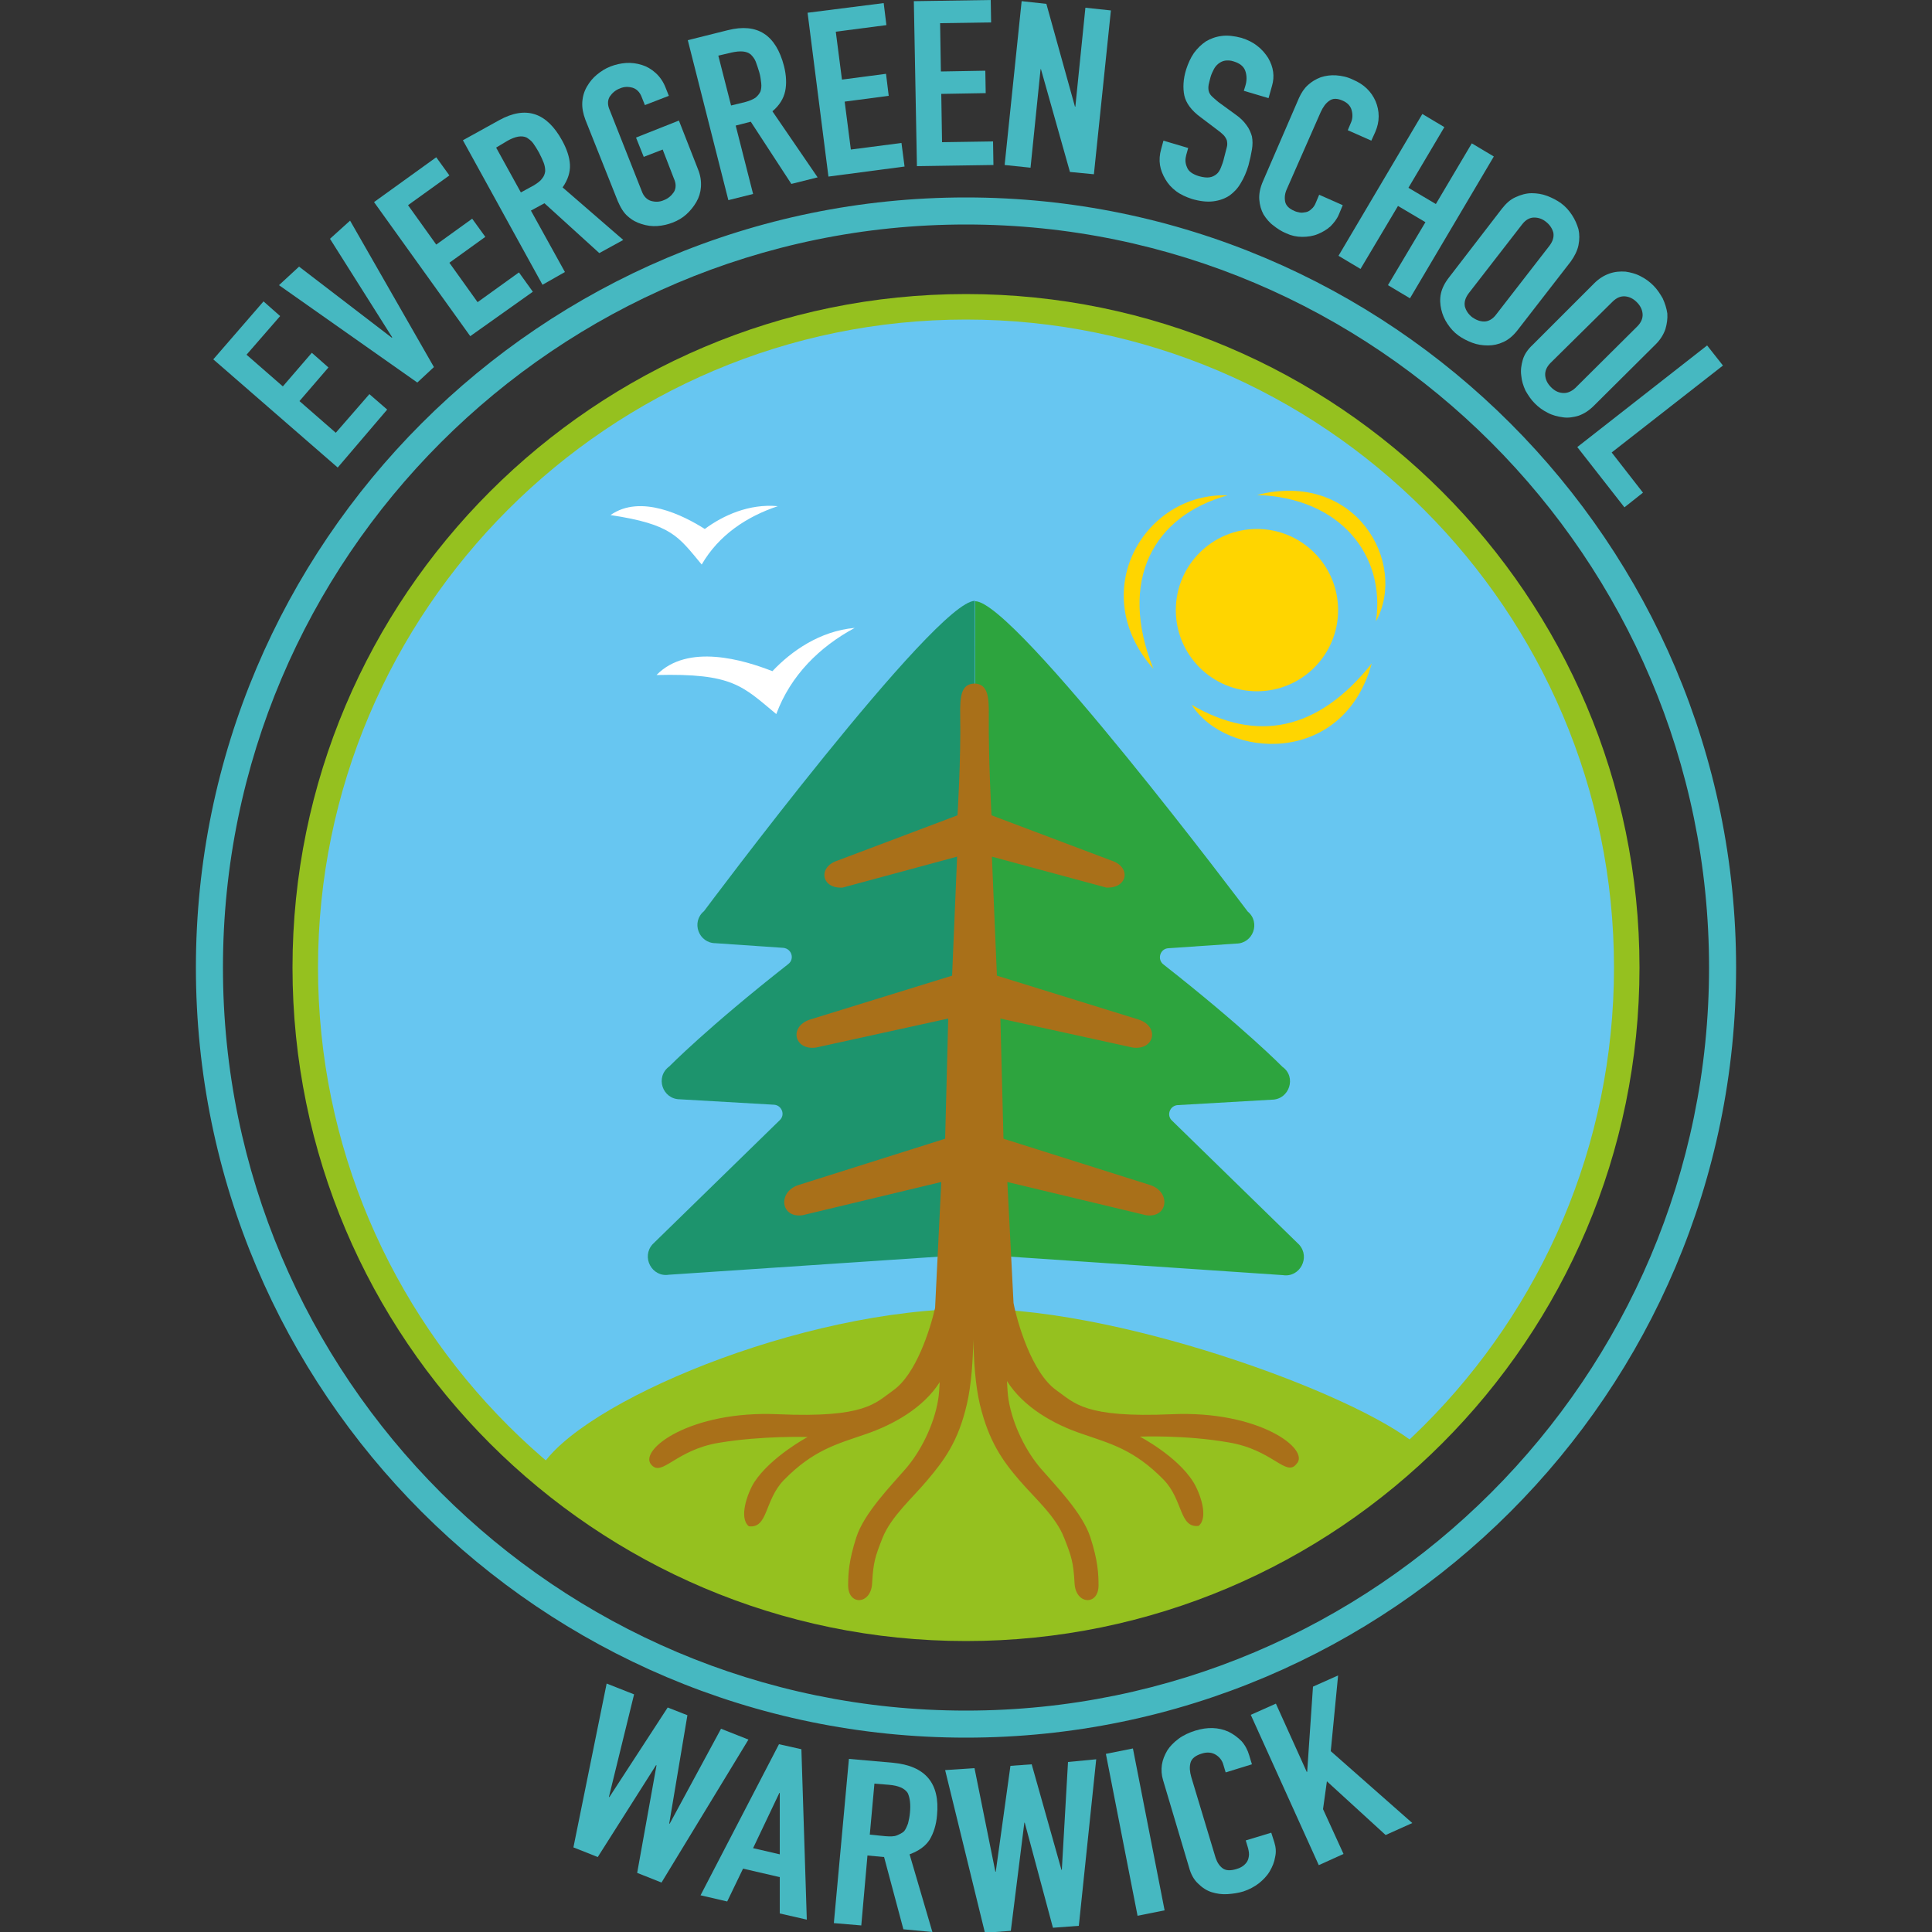 <?xml version="1.0" encoding="utf-8"?>
<!-- Generator: Adobe Illustrator 24.2.1, SVG Export Plug-In . SVG Version: 6.00 Build 0)  -->
<svg version="1.1" id="Layer_1" xmlns="http://www.w3.org/2000/svg" xmlns:xlink="http://www.w3.org/1999/xlink" x="0px" y="0px"
	 viewBox="0 0 500 500" style="enable-background:new 0 0 500 500;" xml:space="preserve">
<rect x="0" y="0" width="500" height="500" fill="#333333" stroke="none"/>
<style type="text/css">
	.st0{fill:#67C6F1;}
	.st1{fill:#95C11F;}
	.st2{fill:#1D946D;}
	.st3{fill:#2DA43E;}
	.st4{fill:#A97019;}
	.st5{fill:#46B8C1;}
	.st6{fill-rule:evenodd;clip-rule:evenodd;fill:#FFD500;}
	.st7{fill-rule:evenodd;clip-rule:evenodd;fill:#FFFFFF;}
</style>
<g>
	<circle id="sky_3_" class="st0" cx="252.3" cy="248.8" r="171"/>
	<path id="hill_3_" class="st1" d="M139.8,380.1c9.7-16.9,67.5-41.5,112.4-41.4c40.2,0.1,103.2,23.8,115.9,36.6
		c-18.1,15-52.8,43.3-108.1,46C200.6,424.1,189.5,414.2,139.8,380.1z"/>
	<path class="st2" d="M252.2,324.6c0,0,0.1-141.3,0.1-169.1c-10.2,0-70.1,80.3-70.1,80.3c-3.4,2.8-1.4,8.3,3,8.3l17.5,1.2
		c2.2,0.2,3,2.9,1.3,4.2c-20.9,16.4-30.8,26.5-30.8,26.5c-3.7,2.7-1.8,8.5,2.8,8.5l24.3,1.4c2,0.1,3,2.6,1.5,4l-32.9,32.1
		c-3,3.3-0.2,8.6,4.2,7.9L252.2,324.6z"/>
	<path class="st3" d="M252.2,324.6L332,330c4.4,0.7,7.2-4.6,4.2-7.9L303.3,290c-1.5-1.4-0.5-3.9,1.5-4l24.3-1.4
		c4.6,0,6.5-5.9,2.8-8.5c0,0-9.9-10.1-30.8-26.5c-1.7-1.3-0.9-4.1,1.3-4.2l17.5-1.2c4.4,0,6.4-5.5,3-8.3c0,0-60.3-80.3-70.5-80.3
		C252.4,176.9,252.2,324.6,252.2,324.6z"/>
	<path class="st4" d="M303.3,366c-22.7,1-25.2-2.9-29.9-6.2c-6.4-4.5-10.2-17.8-11.1-22.6l-1.6-31.3l35.9,8.6c5.7,0.8,6.5-6,1.1-7.8
		l-38-12l-0.8-31.1l34.2,7.5c5.6,0.8,7.1-5.3,1.7-7.2L258,252.5l-1.3-30.8l29.6,8c5.5,0.3,6.6-5.3,1.3-7l-31-11.7
		c0,0.1-0.8-14.5-0.7-25.8c0.1-5.2-0.4-8.2-3.7-8.3c-3.4,0.1-3.8,3.1-3.7,8.3c0.2,11.3-0.7,25.9-0.7,25.8l-31,11.7
		c-5.3,1.7-4.2,7.4,1.3,7l29.6-8l-1.3,30.8l-36.9,11.4c-5.4,1.9-3.9,8,1.7,7.2l34.2-7.5l-0.8,31.1l-38,12c-5.4,1.8-4.6,8.6,1.1,7.8
		l35.9-8.6l-1.6,32.6c-1.3,5.6-4.9,17.1-10.8,21.3c-4.7,3.3-7.1,7.2-29.9,6.2c-22.7-1-36,9.2-32.8,13c2.8,3.4,6.2-3.7,17.5-5.6
		c11.4-1.9,23-1.5,23-1.5s-9.5,5.1-13.8,11.7c-1.7,2.7-4.1,9.2-1.4,11.4c5,0.6,4-6.7,9-11.9c7.7-7.9,13.9-9.4,21.1-11.9
		c7.4-2.5,15.1-6.9,19.3-13.5c-0.1,1.8-0.2,3.3-0.4,4.5c-1.1,6.7-4.6,13.5-8.4,17.9c-3.8,4.4-10.8,11.5-12.8,17.8
		c-1.9,5.9-2.1,9.3-2.1,12.4c0,5.3,5.9,5,6.2-0.5c0.3-5.5,0.8-7,2.7-11.8c2.2-5.5,7.7-10.3,11.4-14.7c4.6-5.4,8.2-10.3,10.4-19.8
		c1.2-5,1.6-11.7,1.7-16.8c0.1,5.2,0.5,11.8,1.7,16.8c2.3,9.5,5.8,14.5,10.4,19.8c3.8,4.4,9.3,9.2,11.4,14.7
		c1.9,4.8,2.4,6.3,2.7,11.8c0.3,5.5,6.2,5.8,6.2,0.5c0-3.1-0.2-6.5-2.1-12.4c-2-6.3-9-13.4-12.8-17.8c-3.8-4.4-7.3-11.2-8.4-17.9
		c-0.2-1.3-0.3-2.9-0.4-4.8c4.2,6.7,12,11.2,19.5,13.7c7.2,2.5,13.4,4,21.1,11.9c5,5.2,4,12.5,9,11.9c2.7-2.2,0.3-8.7-1.4-11.4
		c-4.2-6.7-13.8-11.7-13.8-11.7s11.6-0.5,23,1.5c11.4,1.9,14.8,9,17.5,5.6C339.3,375.2,326,365,303.3,366z"/>
	<g>
		<path class="st1" d="M250,424.7c-96.1,0-174.3-78.2-174.3-174.3S153.9,76.1,250,76.1c96.1,0,174.3,78.2,174.3,174.3
			S346.1,424.7,250,424.7z M250,82.7c-92.4,0-167.7,75.2-167.7,167.7S157.6,418.1,250,418.1s167.7-75.2,167.7-167.7
			S342.4,82.7,250,82.7z"/>
	</g>
	<g>
		<path class="st5" d="M250,449.7c-109.9,0-199.3-89.4-199.3-199.3S140.1,51.1,250,51.1s199.3,89.4,199.3,199.3
			S359.9,449.7,250,449.7z M250,58.1c-106,0-192.3,86.3-192.3,192.3S144,442.7,250,442.7s192.3-86.3,192.3-192.3S356,58.1,250,58.1z
			"/>
	</g>
	<g>
		<g>
			<path class="st5" d="M193.7,450.2l-22.5,37l-6.3-2.5l5-27.8l-0.1-0.1l-15.1,23.8l-6.3-2.5l8.6-42.4l7.1,2.8l-6.5,26.5l0.1,0.1
				l15.1-23.2l5.1,2l-4.7,28l0.1,0.1l13.3-24.6L193.7,450.2z"/>
			<path class="st5" d="M181.3,490.5l20.3-39.1l5.8,1.3l1.4,44.1l-7-1.6l0-9.4l-9.5-2.2l-4.1,8.5L181.3,490.5z M201.8,479.9l0-15.9
				l-0.1,0l-6.8,14.3L201.8,479.9z"/>
			<path class="st5" d="M215.8,497.7l3.9-42.5l11.4,1c8.4,0.8,12.2,5.3,11.4,13.6c-0.2,2.5-0.9,4.6-1.9,6.3
				c-1.1,1.7-2.8,2.9-5.2,3.8l5.9,20.1l-7.5-0.7l-5-18.7l-4.3-0.4l-1.6,18.1L215.8,497.7z M226.3,461.6l-1.2,13.2l4,0.4
				c1.3,0.1,2.3,0.1,3-0.2s1.4-0.6,1.9-1.1c0.4-0.5,0.7-1.2,1-2c0.2-0.8,0.4-1.7,0.5-2.8s0.1-2,0-2.9c-0.1-0.8-0.3-1.6-0.6-2.2
				c-0.8-1.2-2.4-1.9-4.9-2.1L226.3,461.6z"/>
			<path class="st5" d="M283.7,455.3l-4.5,43.1l-6.7,0.5l-7.3-27.2l-0.1,0l-3.5,28l-6.7,0.5l-10.3-42.1l7.6-0.5l5.4,26.8l0.1,0
				l3.8-27.4l5.5-0.4l7.7,27.3l0.1,0l1.6-27.9L283.7,455.3z"/>
			<path class="st5" d="M294.4,495.8l-8.2-41.9l7-1.4l8.2,41.9L294.4,495.8z"/>
			<path class="st5" d="M329,474.3l0.8,2.5c0.4,1.3,0.5,2.5,0.2,3.8c-0.2,1.3-0.7,2.5-1.4,3.7c-0.7,1.2-1.7,2.2-2.8,3.1
				c-1.2,0.9-2.5,1.6-4,2.1c-1.3,0.4-2.7,0.6-4.1,0.7c-1.4,0.1-2.8-0.1-4.1-0.5c-1.3-0.4-2.5-1.2-3.5-2.2c-1.1-1-1.9-2.4-2.4-4.3
				l-6.7-22.5c-0.4-1.3-0.5-2.7-0.3-4c0.2-1.3,0.7-2.5,1.4-3.7c0.7-1.1,1.7-2.1,2.9-3c1.2-0.9,2.7-1.6,4.3-2.1
				c3.2-1,6.1-0.9,8.7,0.3c1.2,0.6,2.3,1.4,3.3,2.4c0.9,1,1.6,2.3,2,3.7l0.7,2.3l-6.8,2.1l-0.6-2c-0.3-1.1-1-2-2-2.6
				c-1-0.6-2.2-0.7-3.5-0.3c-1.7,0.5-2.7,1.3-3,2.4c-0.3,1.1-0.2,2.3,0.2,3.7l6.3,20.9c0.4,1.2,1,2.1,1.8,2.7c0.8,0.6,2,0.7,3.6,0.2
				c0.4-0.1,0.9-0.3,1.4-0.6c0.5-0.3,0.9-0.7,1.2-1.1c0.3-0.4,0.5-0.9,0.6-1.6c0.1-0.6,0-1.3-0.2-2.1l-0.6-2L329,474.3z"/>
			<path class="st5" d="M341.3,482.7l-17.6-38.9l6.5-2.9l8,17.7l0.1-0.1l1.5-22l6.5-2.9l-1.9,19.6l21.1,18.6l-6.9,3.1l-15.2-13.9
				l-1,7.2l5.3,11.6L341.3,482.7z"/>
		</g>
	</g>
	<g>
		<path class="st5" d="M87.4,121L55.2,93l13-15l4.3,3.8l-8.7,10l9.4,8.2l7.5-8.7l4.3,3.8l-7.5,8.7l9.4,8.2l8.7-10l4.6,4L87.4,121z"
			/>
		<path class="st5" d="M90.6,57.1L112.3,95l-4.3,4L72.2,73.8l5.2-4.8l24,18.4l0.1-0.1L85.4,61.8L90.6,57.1z"/>
		<path class="st5" d="M121.7,87L96.8,52.3l16.1-11.6l3.4,4.7l-10.7,7.7l7.3,10.2l9.3-6.7l3.4,4.7l-9.3,6.7l7.3,10.2l10.7-7.7l3.6,5
			L121.7,87z"/>
		<path class="st5" d="M140.4,73.7l-20.6-37.4l9.4-5.2c6.9-3.8,12.3-2,16.3,5.3c1.2,2.2,1.9,4.3,2,6.2c0.1,1.9-0.5,3.9-1.9,5.9
			l15.7,13.6l-6.2,3.4l-14.2-12.9l-3.5,1.9l8.8,15.9L140.4,73.7z M128.4,38.2l6.4,11.6l3.3-1.8c1-0.6,1.8-1.2,2.2-1.8
			c0.5-0.6,0.7-1.2,0.8-1.9c0-0.7-0.1-1.4-0.4-2.2c-0.3-0.8-0.7-1.6-1.2-2.6c-0.5-0.9-1-1.7-1.5-2.4c-0.5-0.7-1.1-1.1-1.7-1.5
			c-1.3-0.6-2.9-0.3-4.9,0.8L128.4,38.2z"/>
		<path class="st5" d="M151.5,31c-0.6-1.6-0.9-3.1-0.8-4.6c0.1-1.5,0.5-2.8,1.2-4c0.7-1.2,1.5-2.2,2.6-3.1c1.1-0.9,2.2-1.6,3.5-2.1
			c1.3-0.5,2.6-0.8,4-0.9c1.4-0.1,2.8,0.1,4.1,0.5c1.3,0.4,2.5,1.1,3.6,2.1c1.1,1,2,2.3,2.6,3.9l0.8,2l-6.2,2.4l-0.8-2
			c-0.5-1.4-1.4-2.2-2.4-2.5c-1.1-0.3-2.2-0.3-3.3,0.2c-1.1,0.4-2,1.2-2.6,2.1c-0.6,1-0.6,2.2,0,3.5l8.3,21c0.5,1.4,1.4,2.2,2.4,2.5
			c1.1,0.3,2.2,0.3,3.3-0.2c1.1-0.4,2-1.2,2.6-2.1c0.6-1,0.6-2.2,0-3.5l-2.9-7.5l-4.9,1.9l-2-5l11.1-4.4l4.9,12.5
			c0.7,1.7,0.9,3.2,0.8,4.7c-0.1,1.4-0.5,2.7-1.2,3.9c-0.7,1.2-1.6,2.3-2.6,3.2s-2.2,1.6-3.5,2.1c-1.3,0.5-2.6,0.8-4,0.9
			c-1.4,0.1-2.7-0.1-4-0.5c-1.3-0.4-2.5-1-3.6-2c-1.1-0.9-1.9-2.3-2.6-3.9L151.5,31z"/>
		<path class="st5" d="M188.5,51.8l-10.5-41.4l10.4-2.6c7.6-1.9,12.4,1.2,14.5,9.3c0.6,2.4,0.7,4.6,0.3,6.5
			c-0.4,1.9-1.5,3.7-3.3,5.2l11.7,17.1l-6.8,1.7l-10.5-16.1l-3.9,1l4.5,17.7L188.5,51.8z M185.9,14.4l3.3,12.9l3.7-0.9
			c1.1-0.3,2-0.7,2.6-1.1c0.6-0.5,1-1,1.3-1.6c0.2-0.6,0.3-1.4,0.2-2.2c-0.1-0.8-0.2-1.8-0.5-2.8c-0.3-1-0.6-1.9-0.9-2.7
			c-0.3-0.8-0.8-1.4-1.3-1.9c-1.1-0.9-2.7-1-5-0.5L185.9,14.4z"/>
		<path class="st5" d="M214.4,45.7L209,3.3l19.7-2.5l0.7,5.7l-13.1,1.7l1.6,12.4l11.4-1.5l0.7,5.7l-11.4,1.5l1.6,12.4l13.1-1.7
			l0.8,6.1L214.4,45.7z"/>
		<path class="st5" d="M237.3,43l-0.8-42.7L256.4,0l0.1,5.8L243.3,6l0.2,12.5l11.5-0.2l0.1,5.8l-11.5,0.2l0.2,12.5l13.2-0.2l0.1,6.1
			L237.3,43z"/>
		<path class="st5" d="M260,42.7l4.4-42.4l6.4,0.7l7.4,26.6l0.1,0L280.9,2l6.6,0.7l-4.4,42.4l-6.2-0.6l-7.5-26.6l-0.1,0l-2.6,25.5
			L260,42.7z"/>
		<path class="st5" d="M328.3,25.4l-6.4-1.9l0.4-1.3c0.4-1.3,0.4-2.6,0-3.8c-0.4-1.2-1.4-2-3-2.5c-0.9-0.3-1.6-0.3-2.3-0.2
			c-0.6,0.1-1.2,0.4-1.7,0.8c-0.5,0.4-0.9,0.9-1.2,1.5c-0.3,0.6-0.6,1.2-0.8,1.9c-0.2,0.8-0.4,1.5-0.5,2c-0.1,0.6-0.1,1.1,0,1.6
			c0.1,0.5,0.4,1,0.8,1.4c0.4,0.4,1,0.9,1.7,1.5l4.4,3.2c1.3,0.9,2.2,1.8,2.9,2.8c0.7,0.9,1.1,1.9,1.4,2.9c0.2,1.1,0.2,2.2,0,3.4
			c-0.2,1.2-0.5,2.6-0.9,4.1c-0.5,1.7-1.2,3.3-2,4.6c-0.8,1.4-1.8,2.4-2.9,3.2c-1.2,0.8-2.6,1.3-4.2,1.5c-1.6,0.2-3.4,0-5.5-0.6
			c-1.5-0.5-2.9-1.1-4.1-2c-1.2-0.9-2.1-1.9-2.8-3.1c-0.7-1.2-1.2-2.4-1.4-3.7c-0.2-1.3-0.1-2.7,0.3-4.1l0.6-2.2l6.4,1.9l-0.5,1.8
			c-0.3,1.1-0.3,2.1,0.2,3.2c0.4,1.1,1.5,1.8,3.1,2.3c1.1,0.3,2,0.4,2.7,0.3c0.7-0.1,1.3-0.4,1.8-0.8c0.5-0.4,0.9-1,1.2-1.8
			c0.3-0.7,0.6-1.6,0.8-2.5c0.3-1.1,0.5-2,0.7-2.7s0.1-1.3,0-1.8c-0.2-0.5-0.5-1-0.9-1.4c-0.4-0.4-1-0.9-1.7-1.4l-4.1-3.1
			c-2.5-1.8-3.9-3.8-4.3-5.7s-0.3-4.3,0.5-6.8c0.5-1.5,1.1-2.9,2-4.2c0.9-1.2,1.9-2.2,3.1-3c1.2-0.7,2.5-1.2,4.1-1.4
			c1.5-0.2,3.2,0,5.1,0.5c1.6,0.5,3,1.2,4.1,2.1c1.2,0.9,2.1,2,2.8,3.1c1.4,2.4,1.7,4.8,1,7.2L328.3,25.4z"/>
		<path class="st5" d="M347.5,53.1l-1,2.4c-0.5,1.2-1.3,2.2-2.2,3.1c-1,0.9-2.1,1.5-3.3,2c-1.2,0.5-2.6,0.7-4,0.7
			c-1.4,0-2.8-0.3-4.1-0.9c-1.2-0.5-2.3-1.2-3.3-2c-1.1-0.8-1.9-1.8-2.6-2.9c-0.6-1.1-1-2.4-1.1-3.9c-0.1-1.4,0.2-3,1-4.8l9.3-21.5
			c0.6-1.3,1.3-2.4,2.3-3.3c1-0.9,2-1.5,3.3-2c1.2-0.4,2.6-0.6,4-0.5c1.4,0.1,2.9,0.4,4.3,1.1c2.9,1.2,4.8,3.1,5.9,5.6
			c0.5,1.2,0.8,2.5,0.8,3.9c0,1.4-0.3,2.7-0.9,4.1l-1,2.2l-6.1-2.7l0.8-1.9c0.5-1.1,0.5-2.2,0.2-3.3c-0.3-1.1-1.1-1.9-2.2-2.4
			c-1.5-0.7-2.7-0.7-3.6,0c-0.9,0.6-1.6,1.6-2.2,2.9L333,49c-0.5,1.1-0.6,2.2-0.4,3.2c0.2,1,1,1.8,2.4,2.4c0.4,0.2,0.9,0.3,1.4,0.4
			c0.5,0.1,1,0,1.6-0.1c0.5-0.1,1-0.4,1.4-0.8c0.5-0.4,0.9-1,1.2-1.8l0.8-1.9L347.5,53.1z"/>
		<path class="st5" d="M346.4,66.2l21.7-36.7l5.7,3.4l-9.3,15.7l7.1,4.2l9.3-15.7l5.7,3.4l-21.7,36.7l-5.7-3.4l9.7-16.3l-7.1-4.2
			l-9.7,16.3L346.4,66.2z"/>
		<path class="st5" d="M388.7,54c1.1-1.4,2.2-2.4,3.6-3c1.3-0.6,2.7-1,4.1-1c1.3,0,2.7,0.2,4,0.7c1.3,0.5,2.5,1.1,3.6,1.9
			c1.1,0.8,2,1.8,2.8,3c0.8,1.2,1.3,2.4,1.7,3.7c0.3,1.3,0.3,2.7,0,4.2c-0.3,1.4-1,2.8-2,4.2l-13.8,17.8c-1.1,1.4-2.3,2.4-3.6,3
			c-1.3,0.6-2.6,0.9-4,0.9c-1.4,0-2.8-0.2-4.1-0.7c-1.3-0.5-2.5-1.1-3.6-1.9c-1.1-0.8-2-1.8-2.8-3c-0.8-1.2-1.3-2.4-1.6-3.7
			c-0.3-1.3-0.4-2.7-0.1-4.1c0.3-1.4,1-2.8,2.1-4.2L388.7,54z M380.1,75.9c-0.9,1.2-1.2,2.3-1,3.4c0.3,1.1,0.9,2,1.9,2.8
			c1,0.7,2,1.1,3.1,1.1c1.1,0,2.2-0.6,3.1-1.8l13.8-17.8c0.9-1.2,1.2-2.3,1-3.4c-0.3-1.1-0.9-2-1.9-2.8c-1-0.8-2-1.1-3.1-1.1
			c-1.1,0-2.2,0.6-3.1,1.8L380.1,75.9z"/>
		<path class="st5" d="M412.6,73.3c1.2-1.2,2.5-2,3.9-2.5c1.4-0.5,2.8-0.6,4.2-0.5c1.3,0.2,2.6,0.5,3.9,1.2c1.2,0.6,2.3,1.4,3.3,2.4
			c1,1,1.7,2.1,2.4,3.3c0.6,1.3,1,2.6,1.2,3.9c0.1,1.4-0.1,2.7-0.5,4.1c-0.5,1.4-1.3,2.7-2.5,3.9l-16,15.9c-1.3,1.3-2.6,2.1-4,2.6
			c-1.4,0.4-2.7,0.6-4,0.4c-1.4-0.2-2.7-0.5-4-1.2c-1.2-0.6-2.3-1.4-3.3-2.4c-1-1-1.7-2.1-2.4-3.3c-0.6-1.3-1-2.6-1.1-3.9
			c-0.2-1.4,0-2.7,0.4-4.1c0.4-1.4,1.3-2.7,2.6-3.9L412.6,73.3z M401.3,93.9c-1,1-1.5,2.1-1.4,3.3c0.1,1.1,0.6,2.1,1.5,3
			c0.9,0.9,1.8,1.4,3,1.5c1.1,0.1,2.2-0.3,3.3-1.3l16-15.9c1-1,1.5-2.1,1.4-3.3c-0.1-1.1-0.6-2.1-1.5-3c-0.9-0.9-1.9-1.4-3-1.5
			c-1.1-0.1-2.2,0.3-3.3,1.4L401.3,93.9z"/>
		<path class="st5" d="M408.2,115.7l33.6-26.3l4.1,5.2l-28.8,22.5l8.1,10.4l-4.8,3.8L408.2,115.7z"/>
	</g>
	<g>
		<path class="st6" d="M325.3,136.9c11.6,0,21,9.4,21,21c0,11.6-9.4,21-21,21s-21-9.4-21-21C304.3,146.3,313.7,136.9,325.3,136.9z"
			/>
		<path class="st6" d="M356.1,160.8c2.5-16.9-9-32-30.8-32.7C350.8,121.6,364.4,145.6,356.1,160.8z"/>
		<path class="st6" d="M308.4,182.4c16.9,9.9,32.8,6.7,46.6-10.7C347.6,198.5,317.3,196.4,308.4,182.4z"/>
		<path class="st6" d="M317.7,128.2c-19.2,5.3-28.4,22-19.2,44.9C280.9,153.2,296.2,127.4,317.7,128.2z"/>
	</g>
	<path class="st7" d="M169.9,174.7c8.1-8.3,22.6-3.9,30-1c4.9-5.2,12.3-10.4,21.3-11.2c-9.1,4.9-16.6,12.3-20.3,22.3
		C192.1,177.5,189.6,174.2,169.9,174.7z"/>
	<path class="st7" d="M158,133.3c7.8-5.5,18.9,0.1,24.4,3.6c4.7-3.5,11.5-6.6,18.9-5.9c-8.1,2.7-15.3,7.5-19.7,15.1
		C175.5,138.8,173.9,135.7,158,133.3z"/>
</g>
</svg>
